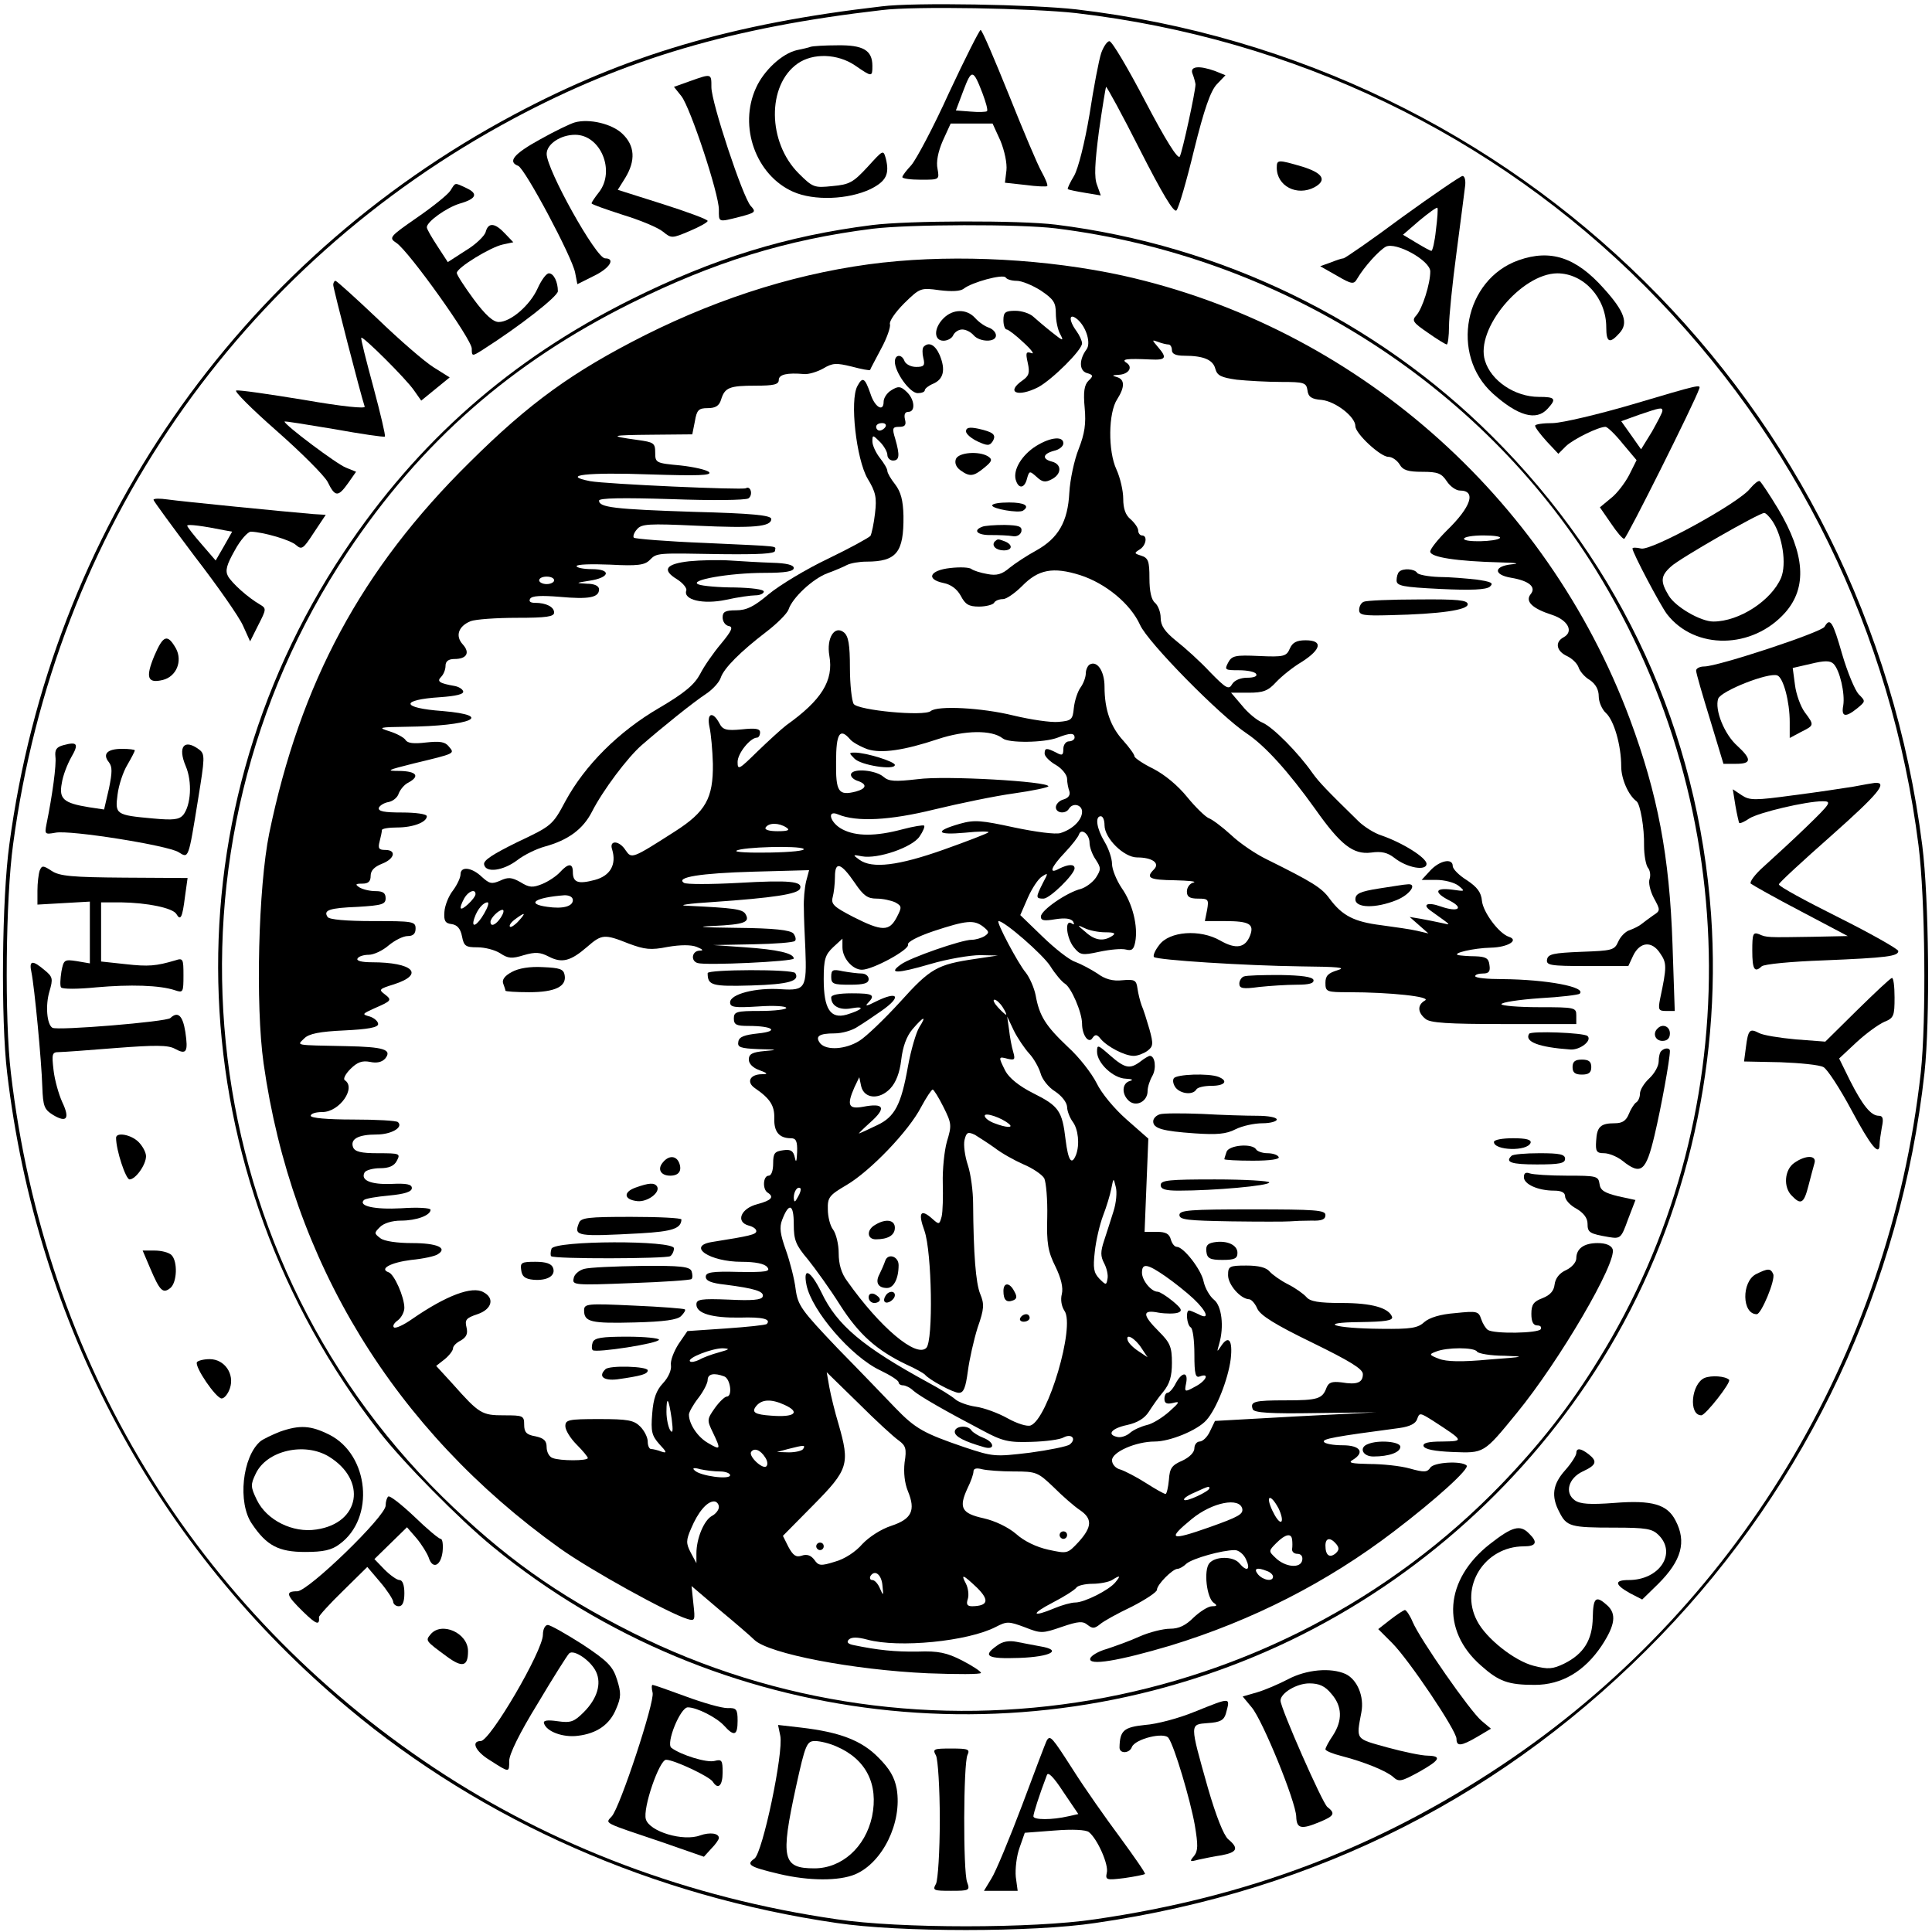 <?xml version="1.0" standalone="no"?>
<!DOCTYPE svg PUBLIC "-//W3C//DTD SVG 20010904//EN"
 "http://www.w3.org/TR/2001/REC-SVG-20010904/DTD/svg10.dtd">
<svg version="1.0" xmlns="http://www.w3.org/2000/svg"
 width="516pt" height="516pt" viewBox="0 0 516 516"
 preserveAspectRatio="xMidYMid meet">
<g transform="translate(0,516) scale(0.1,-0.1)"
fill="#000000" stroke="none">
<path d="M2355 5143 c-399 -46 -684 -130 -982 -289 -741 -395 -1236 -1111
-1348 -1949 -20 -145 -23 -467 -6 -610 79 -671 398 -1268 911 -1697 360 -302
816 -503 1305 -574 166 -25 524 -25 690 0 595 86 1100 343 1510 767 394 408
642 936 705 1504 15 139 12 465 -6 607 -149 1179 -1076 2094 -2260 2233 -115
13 -433 19 -519 8z m519 -18 c582 -68 1114 -323 1520 -730 404 -404 658 -925
730 -1493 18 -142 21 -468 6 -607 -84 -756 -495 -1434 -1120 -1850 -332 -221
-678 -352 -1085 -411 -166 -25 -524 -25 -690 0 -395 57 -760 195 -1075 404
-638 424 -1041 1086 -1131 1857 -17 143 -14 465 6 610 112 837 602 1546 1338
1939 298 159 583 243 982 289 86 11 404 5 519 -8z"/>
<path d="M2535 4913 c-42 -93 -88 -179 -101 -194 -13 -14 -24 -28 -24 -32 0
-4 22 -7 50 -7 49 0 49 0 44 29 -4 18 1 45 14 75 l21 46 56 0 56 0 21 -46 c11
-27 18 -60 16 -79 l-4 -33 55 -6 c29 -4 56 -5 58 -3 2 3 -5 20 -15 38 -11 19
-50 112 -88 207 -38 94 -71 172 -75 172 -3 0 -41 -75 -84 -167z m89 -2 c9 -24
15 -45 12 -48 -2 -2 -22 -3 -44 -1 l-39 3 20 53 c22 58 26 58 51 -7z"/>
<path d="M2941 5018 c-6 -18 -20 -91 -31 -163 -13 -77 -30 -144 -41 -164 -11
-18 -19 -35 -17 -36 2 -2 22 -6 46 -10 l42 -7 -10 28 c-8 20 -6 58 5 143 9 64
18 117 19 119 2 1 43 -74 91 -169 58 -114 90 -168 97 -161 6 6 27 78 47 161
27 109 44 158 61 176 l23 24 -27 11 c-44 16 -69 13 -61 -7 4 -10 7 -22 8 -28
0 -19 -35 -180 -42 -193 -5 -9 -38 44 -92 147 -46 88 -89 161 -96 161 -6 0
-16 -15 -22 -32z"/>
<path d="M2165 5035 c-5 -2 -22 -6 -37 -9 -39 -9 -88 -54 -109 -101 -47 -103
0 -233 99 -277 56 -25 148 -21 207 7 42 21 51 40 41 81 -7 25 -7 24 -49 -22
-38 -41 -48 -47 -94 -51 -48 -5 -52 -4 -90 34 -83 83 -85 235 -3 293 41 29
107 27 154 -5 45 -31 46 -31 46 -1 0 42 -25 56 -93 55 -34 0 -66 -2 -72 -4z"/>
<path d="M1842 4943 l-42 -15 20 -25 c24 -31 100 -260 100 -303 0 -34 -3 -34
56 -19 42 11 44 13 29 29 -21 23 -105 276 -105 317 0 37 1 37 -58 16z"/>
<path d="M1535 4833 c-11 -3 -53 -23 -92 -45 -71 -39 -88 -60 -59 -71 18 -7
144 -243 152 -285 l6 -31 44 22 c42 20 59 47 30 47 -24 0 -156 237 -156 279 0
26 37 51 76 51 68 0 108 -96 64 -153 -11 -14 -20 -27 -20 -30 0 -3 38 -16 84
-31 46 -14 94 -34 107 -45 22 -18 24 -18 71 2 26 11 48 23 48 27 0 4 -54 24
-120 45 l-120 38 20 32 c28 46 26 86 -8 118 -27 26 -88 41 -127 30z"/>
<path d="M3410 4712 c0 -49 54 -77 101 -52 34 19 22 38 -33 55 -65 19 -68 19
-68 -3z"/>
<path d="M3745 4580 c-82 -61 -153 -110 -157 -110 -4 0 -19 -5 -34 -11 l-28
-10 44 -25 c41 -24 46 -24 55 -8 19 32 57 74 76 85 27 14 119 -37 119 -66 0
-33 -21 -99 -37 -117 -13 -14 -10 -19 31 -47 24 -17 47 -31 50 -31 3 0 6 22 6
48 0 26 9 115 20 197 11 83 21 162 23 178 2 15 -1 27 -7 27 -6 -1 -78 -50
-161 -110z m90 -35 c-3 -30 -9 -55 -12 -55 -3 0 -21 10 -41 22 l-35 21 44 38
c24 20 46 36 48 34 2 -2 0 -29 -4 -60z"/>
<path d="M1203 4651 c-7 -11 -47 -43 -89 -72 -75 -52 -76 -54 -55 -68 33 -22
201 -257 201 -282 0 -21 1 -21 28 -4 102 65 201 143 202 157 0 25 -11 48 -24
48 -7 0 -20 -18 -30 -40 -20 -45 -72 -90 -104 -90 -15 0 -36 19 -67 61 -25 34
-45 65 -45 70 0 14 90 69 123 76 l28 6 -22 23 c-27 29 -45 31 -52 4 -3 -10
-26 -33 -53 -49 l-48 -31 -28 43 c-15 23 -28 45 -28 50 0 15 52 52 87 63 46
13 51 27 18 42 -32 15 -28 15 -42 -7z"/>
<path d="M2330 4559 c-230 -29 -424 -89 -645 -199 -321 -160 -569 -378 -767
-675 -480 -721 -442 -1660 96 -2350 62 -80 214 -234 302 -306 596 -488 1434
-586 2133 -249 341 165 630 426 830 748 217 349 320 772 291 1189 -35 489
-238 933 -585 1278 -311 310 -723 510 -1165 565 -97 12 -394 11 -490 -1z m490
-9 c596 -74 1132 -413 1441 -910 401 -647 405 -1473 8 -2112 -75 -122 -155
-224 -259 -332 -600 -621 -1547 -784 -2320 -397 -203 102 -346 204 -509 364
-675 664 -782 1729 -253 2522 197 295 436 505 757 665 221 110 415 170 645
199 96 12 393 13 490 1z"/>
<path d="M2360 4459 c-215 -24 -429 -90 -637 -194 -194 -98 -309 -181 -469
-340 -289 -285 -452 -589 -535 -991 -29 -143 -37 -458 -15 -614 75 -530 349
-979 791 -1295 81 -58 291 -174 341 -189 20 -6 21 -4 16 40 l-5 48 74 -63 c41
-34 83 -70 94 -81 39 -37 264 -80 463 -89 78 -3 142 -3 142 1 0 4 -23 19 -50
33 -41 21 -64 26 -118 24 -62 -1 -108 4 -171 17 -16 3 -21 8 -14 15 7 7 23 7
49 0 84 -23 269 -5 344 34 29 15 34 15 77 -1 43 -17 47 -17 99 1 44 15 56 16
69 5 13 -10 18 -10 33 2 9 8 47 29 85 47 37 19 67 39 67 45 0 14 42 56 55 56
5 0 16 6 24 14 17 14 95 36 129 36 10 0 24 -11 30 -25 13 -28 2 -34 -18 -10
-16 19 -64 19 -80 0 -16 -19 -7 -94 12 -106 10 -7 8 -9 -5 -9 -10 0 -32 -14
-49 -30 -21 -21 -39 -30 -63 -30 -18 0 -55 -9 -82 -21 -26 -12 -66 -26 -87
-33 -22 -6 -42 -18 -44 -25 -7 -21 76 -7 214 34 219 67 419 169 597 305 113
86 203 168 194 176 -13 13 -88 9 -97 -6 -8 -12 -16 -13 -55 -2 -25 7 -73 12
-108 12 -47 1 -58 3 -44 11 33 20 20 39 -27 39 -25 0 -47 4 -50 9 -5 8 27 14
201 37 29 4 44 12 48 24 6 18 8 17 43 -5 83 -54 83 -54 24 -55 -38 0 -52 -4
-50 -12 3 -9 30 -14 78 -16 84 -3 82 -5 171 104 114 139 269 404 256 438 -4
10 -18 16 -40 16 -37 0 -57 -15 -57 -41 0 -10 -12 -24 -27 -31 -18 -8 -29 -22
-31 -39 -2 -17 -12 -28 -32 -36 -24 -9 -30 -17 -30 -42 0 -21 5 -31 16 -31 8
0 12 -4 9 -10 -7 -11 -124 -13 -141 -2 -6 4 -14 17 -18 29 -7 21 -11 22 -69
16 -40 -3 -69 -12 -83 -24 -17 -16 -36 -19 -115 -18 -127 1 -174 17 -56 18 66
1 88 4 85 14 -9 24 -54 37 -134 37 -62 0 -85 4 -95 16 -7 8 -29 24 -49 34 -20
10 -42 26 -49 34 -9 11 -30 16 -62 16 -46 0 -49 -2 -49 -26 0 -25 33 -63 56
-64 6 0 16 -11 22 -25 8 -18 48 -43 147 -91 100 -49 135 -70 135 -84 0 -23
-16 -29 -57 -22 -26 3 -34 0 -40 -14 -11 -30 -23 -34 -109 -34 -84 0 -96 -3
-88 -24 4 -9 46 -12 167 -10 l162 2 -215 -11 -215 -12 -13 -27 c-7 -16 -20
-28 -28 -28 -7 0 -14 -8 -14 -18 0 -11 -13 -24 -32 -33 -28 -12 -34 -20 -36
-51 -2 -21 -6 -38 -9 -38 -4 0 -27 13 -52 29 -25 16 -56 32 -68 36 -13 3 -23
14 -23 25 0 22 64 50 114 50 41 0 114 30 138 57 27 30 58 109 65 163 6 52 -6
66 -27 33 -10 -15 -10 -14 -4 7 14 47 7 103 -14 119 -11 9 -23 30 -27 47 -6
33 -54 94 -72 94 -6 0 -13 9 -16 20 -4 15 -14 20 -37 20 l-33 0 5 125 5 124
-58 51 c-33 29 -67 70 -80 97 -13 26 -47 70 -77 97 -59 56 -76 82 -86 138 -4
20 -16 47 -26 60 -20 23 -81 138 -73 138 16 0 118 -89 138 -120 13 -21 31 -42
39 -47 17 -10 46 -77 46 -107 0 -31 18 -55 28 -38 7 10 12 10 22 -3 18 -21 64
-45 88 -45 10 0 26 6 36 13 16 12 17 18 6 58 -7 24 -16 53 -21 64 -4 11 -9 31
-11 45 -3 22 -7 25 -40 22 -26 -3 -47 3 -67 18 -17 11 -43 25 -59 31 -16 5
-55 36 -88 68 l-59 57 20 46 c11 25 28 51 38 57 17 11 17 10 2 -18 -19 -38
-19 -41 2 -41 17 0 83 65 83 81 0 12 -17 11 -41 -1 -29 -16 -23 3 15 43 19 20
36 42 38 49 6 17 28 0 28 -23 0 -11 7 -31 16 -44 15 -23 15 -27 1 -49 -9 -13
-27 -26 -40 -30 -37 -9 -107 -57 -107 -74 0 -11 9 -12 39 -7 26 4 41 2 47 -6
4 -8 3 -10 -4 -5 -19 12 -14 -39 6 -64 17 -21 22 -22 68 -12 28 6 60 9 71 6
16 -4 21 0 25 20 8 42 -7 103 -36 144 -14 21 -26 50 -26 65 0 14 -9 41 -20 59
-21 35 -26 68 -10 68 6 0 10 -11 10 -24 0 -35 52 -86 87 -86 40 0 62 -15 45
-32 -23 -23 -12 -28 56 -29 37 -1 59 -3 50 -6 -10 -2 -18 -13 -18 -24 0 -14 7
-19 30 -19 27 0 29 -2 24 -30 l-6 -30 53 0 c66 0 79 -8 68 -38 -13 -34 -38
-38 -80 -14 -54 31 -136 25 -163 -12 -11 -14 -17 -28 -14 -32 9 -8 241 -23
393 -25 99 -1 122 -3 98 -10 -26 -8 -33 -15 -33 -34 0 -24 3 -25 63 -25 110 0
221 -12 203 -22 -21 -12 -20 -32 1 -49 12 -11 60 -14 210 -14 l193 0 0 23 c0
21 -3 22 -100 22 -55 0 -100 4 -100 8 0 5 46 12 102 16 56 3 104 9 107 12 19
18 -88 38 -206 39 -40 0 -73 3 -73 8 0 4 9 7 21 7 15 0 20 5 17 23 -2 18 -10
22 -38 23 -19 0 -39 2 -45 3 -19 5 41 19 87 20 45 1 76 20 48 29 -27 9 -69 66
-72 96 -2 23 -13 37 -40 55 -21 13 -38 30 -38 38 0 22 -35 15 -60 -12 l-23
-25 39 0 c22 0 49 -7 60 -16 18 -15 17 -15 -18 -10 -47 6 -49 -8 -5 -30 38
-20 21 -31 -25 -15 -36 13 -51 5 -26 -12 57 -41 55 -38 28 -32 -14 3 -38 8
-55 11 l-30 5 25 -22 25 -22 -30 7 c-16 4 -60 10 -96 15 -72 9 -104 25 -138
71 -21 29 -45 44 -168 105 -29 14 -72 43 -95 65 -24 22 -51 42 -60 45 -9 4
-35 29 -57 56 -25 31 -60 60 -91 76 -27 13 -50 29 -50 33 0 5 -14 24 -30 42
-34 37 -50 83 -50 144 0 42 -20 71 -40 59 -5 -3 -10 -14 -10 -23 0 -10 -6 -27
-14 -38 -8 -11 -16 -36 -18 -55 -3 -31 -6 -34 -41 -37 -20 -2 -74 6 -120 17
-85 21 -203 27 -221 12 -18 -15 -195 2 -206 19 -5 8 -10 52 -10 96 0 63 -4 85
-16 95 -25 20 -47 -15 -39 -62 12 -67 -21 -119 -115 -186 -13 -10 -48 -42 -77
-70 -49 -48 -53 -51 -53 -28 0 23 34 65 52 65 4 0 8 6 8 14 0 10 -12 12 -49 8
-42 -4 -51 -1 -60 17 -18 33 -34 26 -26 -11 4 -18 8 -62 9 -98 1 -92 -19 -128
-102 -181 -114 -73 -115 -73 -131 -50 -17 27 -45 28 -36 2 12 -40 -5 -70 -46
-81 -45 -12 -59 -7 -59 21 0 24 -12 24 -34 0 -10 -11 -31 -25 -48 -32 -25 -10
-34 -10 -58 5 -23 13 -33 14 -54 4 -23 -10 -29 -8 -49 10 -27 26 -57 29 -57 7
0 -9 -9 -28 -20 -43 -12 -15 -22 -41 -23 -57 -2 -24 2 -31 19 -33 15 -2 24
-12 28 -33 5 -26 10 -29 41 -29 20 0 47 -7 61 -16 21 -14 31 -15 63 -5 31 9
44 8 67 -4 35 -18 58 -12 102 26 39 34 46 35 111 9 43 -16 59 -18 104 -9 35 6
63 6 78 0 17 -7 19 -10 7 -10 -20 -1 -24 -27 -5 -33 22 -7 257 4 257 12 0 14
-43 24 -130 30 l-85 6 106 2 c58 1 109 5 112 9 4 3 2 12 -4 20 -9 9 -49 14
-153 15 -91 1 -113 3 -61 5 84 4 99 10 86 32 -8 13 -31 16 -156 22 -28 1 4 6
70 10 159 11 227 21 232 36 7 19 -27 23 -165 15 -74 -4 -139 -4 -145 0 -24 15
43 26 186 30 l148 4 -8 -30 c-4 -17 -7 -49 -6 -71 0 -22 2 -71 4 -110 4 -104
0 -111 -64 -107 -68 5 -137 -13 -137 -35 0 -13 11 -15 75 -11 41 3 75 1 75 -4
0 -4 -31 -8 -70 -8 -63 0 -70 -2 -70 -20 0 -17 7 -20 39 -20 65 0 84 -14 26
-20 -37 -4 -51 -9 -53 -22 -3 -15 5 -18 55 -20 50 -1 52 -2 16 -5 -34 -3 -43
-8 -43 -23 0 -11 11 -22 28 -28 24 -9 24 -11 5 -11 -30 -1 -40 -21 -17 -37 41
-28 53 -47 52 -81 -1 -36 13 -53 45 -53 13 0 17 -8 16 -37 -1 -25 -3 -30 -6
-15 -4 18 -10 23 -31 20 -23 -3 -27 -8 -27 -35 0 -20 -5 -33 -12 -33 -15 0
-17 -36 -3 -45 19 -12 10 -21 -27 -31 -44 -11 -59 -47 -24 -57 12 -3 21 -9 21
-15 0 -9 -17 -13 -118 -29 -69 -11 -7 -53 79 -53 36 0 61 -5 68 -14 10 -12 -2
-14 -76 -13 -72 2 -88 -1 -88 -13 0 -11 15 -17 52 -21 78 -10 105 -18 100 -32
-3 -9 -29 -11 -90 -8 -75 3 -87 1 -87 -13 0 -24 42 -36 116 -35 61 2 84 -4 72
-17 -3 -3 -52 -8 -109 -12 l-103 -7 -24 -35 c-12 -19 -22 -44 -20 -56 2 -13
-7 -33 -21 -48 -18 -19 -26 -41 -29 -81 -4 -49 -1 -59 19 -82 20 -21 21 -25 6
-20 -10 4 -23 7 -28 7 -5 0 -9 9 -9 20 0 11 -9 29 -20 40 -17 17 -33 20 -110
20 -82 0 -90 -2 -90 -19 0 -11 14 -33 30 -49 17 -17 30 -33 30 -36 0 -8 -74
-8 -94 0 -9 3 -16 16 -16 29 0 17 -7 24 -30 29 -24 4 -30 11 -30 31 0 24 -3
25 -54 25 -59 0 -66 4 -137 84 l-44 48 23 18 c12 10 22 23 22 29 0 6 9 15 21
21 15 9 19 18 15 35 -5 20 -1 25 29 35 39 13 47 43 16 59 -30 17 -99 -9 -189
-71 -24 -17 -46 -27 -50 -23 -4 4 1 12 11 19 9 7 17 22 17 33 0 29 -27 90 -42
95 -26 9 5 26 60 33 32 3 64 10 71 15 28 17 -2 30 -68 30 -40 0 -75 5 -85 13
-17 13 -17 14 -1 30 10 10 32 17 56 17 41 0 79 14 79 29 0 5 -35 7 -78 4 -71
-4 -116 6 -100 22 4 4 34 9 67 12 42 4 61 10 61 20 0 10 -14 13 -55 11 -55 -2
-83 10 -71 31 4 6 23 11 41 11 24 0 38 6 45 20 10 19 8 20 -50 20 -46 0 -62 4
-67 16 -8 22 14 34 63 34 39 0 72 19 57 33 -3 4 -57 7 -120 7 -69 0 -113 4
-113 10 0 6 14 10 31 10 46 0 91 65 60 85 -5 3 1 16 15 30 18 18 31 23 52 19
18 -4 32 -1 41 9 19 24 -4 31 -104 33 -142 3 -132 1 -112 21 12 12 40 18 107
21 63 3 90 8 90 17 0 7 -10 16 -22 20 -22 6 -21 7 12 22 46 20 48 22 27 38
-16 12 -14 14 25 26 84 27 51 59 -59 59 -27 0 -42 4 -38 10 3 6 17 10 30 10
13 0 37 11 53 25 17 14 39 25 51 25 14 0 21 6 21 20 0 19 -7 20 -114 20 -71 0
-117 4 -121 11 -12 18 4 24 81 27 65 4 74 7 74 23 0 14 -7 19 -27 19 -16 0
-35 5 -43 10 -12 8 -11 10 8 10 16 0 22 6 22 21 0 14 10 24 30 32 34 13 40 37
9 37 -17 0 -20 4 -15 23 3 12 6 25 6 30 0 4 18 7 41 7 42 0 79 14 79 30 0 6
-30 10 -66 10 -48 0 -65 3 -62 13 3 6 14 13 26 15 11 2 24 12 27 23 4 10 15
24 26 29 31 17 22 30 -23 31 -39 0 -35 2 37 20 112 27 110 26 94 45 -10 13
-24 15 -61 11 -33 -4 -50 -2 -55 7 -5 7 -24 17 -43 23 -32 10 -28 11 46 12
172 2 237 30 96 42 -111 8 -115 30 -6 37 42 3 64 8 61 16 -2 6 -12 12 -23 14
-40 7 -48 12 -36 24 7 7 12 20 12 30 0 12 8 18 24 18 33 0 42 17 22 39 -21 23
-11 49 21 62 13 5 69 9 124 9 78 0 99 3 99 14 0 15 -21 26 -51 26 -13 0 -17 4
-13 11 5 8 30 9 79 5 78 -7 105 -2 105 20 0 9 -12 15 -32 15 -32 2 -31 2 6 8
55 8 60 31 7 31 -23 0 -41 4 -41 8 0 5 40 6 90 4 73 -4 92 -1 105 12 20 20 17
19 193 16 99 -1 142 1 142 9 0 14 26 11 -188 21 -101 4 -186 11 -189 14 -3 3
0 13 8 22 12 15 31 16 160 10 152 -7 199 -3 199 18 0 10 -53 15 -207 19 -213
7 -253 12 -253 30 0 7 62 8 193 4 108 -4 198 -3 206 2 13 9 6 35 -7 27 -10 -5
-371 11 -416 19 -81 16 -6 24 159 18 128 -4 167 -3 159 6 -6 6 -40 14 -77 18
-65 6 -67 7 -67 34 0 26 -4 28 -47 34 -80 11 -73 13 39 14 l107 1 7 35 c5 30
10 35 34 35 21 0 31 6 36 23 10 32 22 37 92 37 48 0 62 3 62 15 0 15 22 20 68
16 12 -1 35 6 51 15 25 15 35 15 76 5 26 -7 48 -11 49 -9 0 2 14 27 29 56 16
29 26 59 24 66 -3 7 14 32 38 56 42 41 44 42 94 35 33 -4 56 -3 65 4 21 17
105 40 112 30 3 -5 16 -9 30 -9 13 0 42 -12 64 -26 34 -23 40 -32 40 -61 0
-19 5 -44 12 -56 10 -19 7 -18 -23 6 -19 15 -41 34 -50 42 -9 8 -30 15 -47 15
-27 0 -32 -4 -32 -25 0 -14 4 -25 9 -25 4 0 25 -16 45 -35 21 -19 30 -32 21
-28 -15 5 -16 1 -10 -26 6 -27 3 -35 -14 -47 -46 -32 -13 -46 42 -18 37 20
117 99 117 117 0 7 -7 22 -15 33 -22 30 -20 51 4 30 23 -21 35 -63 23 -79 -20
-27 -20 -56 0 -63 18 -5 19 -8 5 -21 -11 -11 -14 -30 -10 -72 4 -43 0 -69 -16
-110 -12 -30 -23 -82 -25 -117 -4 -77 -29 -121 -88 -154 -24 -13 -56 -34 -71
-46 -21 -18 -35 -22 -60 -17 -18 3 -36 9 -42 13 -5 5 -31 6 -57 3 -55 -6 -66
-30 -18 -40 20 -4 36 -16 46 -34 12 -23 21 -29 49 -29 18 0 37 5 40 10 3 6 14
10 24 10 9 0 32 16 51 35 43 44 82 52 155 29 68 -22 134 -76 160 -133 20 -46
214 -243 285 -290 49 -33 110 -100 183 -202 67 -95 101 -122 149 -116 28 4 44
0 62 -14 34 -27 86 -36 86 -16 0 16 -63 56 -121 76 -19 6 -45 23 -59 36 -88
86 -107 106 -125 131 -37 53 -105 122 -133 134 -15 6 -40 27 -55 46 l-29 34
47 0 c39 0 52 5 73 28 15 16 46 41 70 55 51 33 56 57 9 57 -24 0 -35 -6 -42
-22 -9 -21 -16 -23 -82 -20 -64 3 -73 1 -83 -18 -10 -19 -8 -20 29 -20 22 0
43 -4 46 -10 4 -6 -6 -10 -24 -10 -18 0 -34 -7 -40 -17 -9 -16 -16 -12 -59 32
-26 28 -67 65 -90 83 -31 25 -42 41 -42 62 0 15 -7 33 -15 40 -10 8 -15 31
-15 66 0 45 -3 54 -22 60 -19 6 -19 7 -5 16 18 10 23 38 7 38 -5 0 -10 6 -10
13 0 7 -9 20 -20 30 -14 11 -20 29 -20 55 0 21 -8 56 -18 78 -23 49 -22 152 2
188 21 33 20 53 -1 59 -14 4 -13 5 4 6 27 1 40 20 22 32 -16 10 0 12 64 9 41
-2 45 4 20 33 -17 20 -17 20 0 14 10 -4 23 -7 28 -7 5 0 9 -7 9 -15 0 -10 10
-15 33 -15 52 0 77 -11 83 -35 5 -18 15 -23 57 -29 29 -3 82 -6 119 -6 61 0
67 -2 70 -22 2 -18 11 -24 38 -26 37 -4 90 -45 90 -70 0 -20 67 -82 88 -82 10
0 23 -9 30 -20 9 -16 23 -20 61 -20 41 0 51 -4 65 -25 9 -14 25 -25 35 -25 45
0 30 -44 -35 -107 -24 -24 -44 -49 -44 -56 0 -15 69 -26 189 -29 41 -1 52 -3
29 -5 -49 -5 -50 -28 -2 -36 48 -8 68 -25 52 -44 -15 -19 4 -38 57 -55 43 -14
59 -45 31 -60 -24 -13 -19 -37 9 -50 13 -6 27 -19 31 -30 3 -10 16 -26 30 -34
16 -11 24 -26 24 -44 0 -15 9 -35 19 -44 22 -20 41 -87 41 -143 0 -33 19 -77
41 -93 10 -8 21 -71 20 -119 0 -25 5 -51 10 -58 6 -7 8 -20 5 -30 -4 -9 1 -32
11 -51 18 -33 18 -34 -2 -47 -11 -8 -25 -18 -31 -23 -6 -5 -20 -12 -31 -16
-11 -3 -25 -17 -31 -31 -10 -23 -17 -24 -99 -27 -74 -3 -88 -6 -91 -20 -3 -16
7 -18 107 -18 l110 0 13 28 c18 37 50 40 72 6 18 -26 18 -36 0 -121 -6 -30 -4
-33 16 -33 l23 0 -6 178 c-8 235 -39 400 -114 602 -223 597 -737 1047 -1354
1184 -201 44 -440 57 -639 35z m1646 -736 c-10 -10 -96 -12 -96 -2 0 5 23 9
52 9 28 0 48 -3 44 -7z m-2526 -113 c0 -5 -9 -10 -20 -10 -11 0 -20 5 -20 10
0 6 9 10 20 10 11 0 20 -4 20 -10z m1198 -422 c15 -13 111 -12 147 2 33 13 45
13 45 0 0 -5 -7 -10 -15 -10 -8 0 -15 -9 -15 -20 0 -17 -3 -19 -19 -10 -26 13
-31 13 -31 -3 0 -7 14 -21 30 -30 17 -10 30 -27 30 -37 0 -10 3 -25 6 -33 3
-10 -2 -18 -15 -22 -12 -3 -21 -13 -21 -21 0 -16 26 -19 35 -4 10 17 35 11 35
-8 0 -22 -25 -47 -58 -57 -13 -4 -66 3 -123 15 -88 19 -106 21 -145 10 -70
-20 -63 -31 13 -24 37 4 66 4 63 1 -3 -3 -57 -24 -119 -46 -121 -43 -192 -52
-226 -27 -18 13 -18 14 7 9 42 -8 135 24 154 53 9 13 15 27 12 29 -2 2 -28 -2
-58 -10 -71 -19 -124 -19 -160 0 -33 17 -43 53 -12 40 50 -21 139 -16 257 13
66 16 162 36 213 43 50 7 92 16 92 19 0 13 -276 29 -349 19 -61 -7 -77 -6 -91
6 -20 18 -81 24 -87 8 -2 -6 5 -14 16 -18 28 -9 26 -21 -3 -29 -47 -12 -54 -1
-53 80 0 75 10 91 37 60 6 -8 28 -20 47 -27 37 -12 98 -3 188 27 72 24 144 25
173 2z m-578 -238 c11 -7 5 -10 -23 -10 -23 0 -36 4 -32 10 8 13 35 13 55 0z
m46 -57 c7 -5 -34 -9 -89 -10 -56 -1 -96 1 -90 5 16 10 166 14 179 5z m137
-91 c23 -34 34 -42 58 -42 17 0 39 -5 50 -10 18 -10 18 -13 4 -40 -20 -38 -39
-38 -116 1 -52 27 -60 34 -55 53 3 11 6 36 6 54 0 43 16 38 53 -16z m-1013
-30 c0 -5 -9 -17 -20 -27 -22 -20 -26 -14 -10 16 11 19 30 26 30 11z m260 -16
c0 -17 -27 -24 -68 -18 -59 8 -33 25 46 31 13 0 22 -5 22 -13z m-237 -36 c-19
-33 -36 -41 -26 -12 8 24 24 42 35 42 5 0 1 -13 -9 -30z m45 -10 c-13 -20 -28
-27 -28 -12 0 10 22 32 32 32 5 0 3 -9 -4 -20z m47 -10 c-10 -11 -21 -18 -23
-15 -3 3 3 12 14 20 27 20 30 18 9 -5z m1241 -15 c16 -13 17 -16 4 -25 -8 -5
-24 -10 -35 -10 -27 0 -165 -48 -189 -66 -35 -25 -11 -25 78 1 47 14 108 24
134 24 l47 -1 -60 -9 c-102 -15 -120 -25 -201 -115 -42 -46 -91 -93 -109 -104
-37 -23 -87 -26 -104 -7 -15 19 -4 27 38 27 20 0 48 8 62 18 15 9 43 28 63 42
56 39 45 55 -17 24 -21 -11 -28 -12 -19 -3 21 22 14 26 -43 26 -35 0 -55 -4
-55 -11 0 -23 23 -35 54 -29 39 7 30 -4 -13 -17 -43 -12 -61 15 -61 95 0 53 4
65 25 85 l25 23 0 -23 c0 -29 27 -60 52 -60 29 0 128 54 123 67 -2 7 24 21 68
36 88 29 108 31 133 12z m326 -15 c25 0 29 -3 18 -10 -23 -15 -46 -12 -71 11
-23 19 -23 20 -2 10 12 -6 37 -11 55 -11z m-274 -200 c7 -11 11 -20 9 -20 -2
0 -12 9 -22 20 -10 11 -14 20 -9 20 5 0 15 -9 22 -20z m-223 -54 c-8 -13 -22
-60 -30 -104 -18 -102 -35 -135 -82 -157 -21 -10 -42 -20 -48 -22 -5 -3 8 10
29 29 44 39 38 53 -19 42 -39 -7 -44 4 -23 52 l13 27 5 -24 c8 -34 49 -37 78
-6 15 16 25 42 29 76 4 35 14 63 30 82 30 35 39 38 18 5z m294 -70 c12 -13 25
-36 30 -52 4 -16 21 -38 39 -49 18 -12 31 -29 32 -41 0 -11 7 -29 15 -40 15
-20 19 -61 9 -88 -12 -30 -21 -16 -28 40 -9 77 -18 90 -86 124 -38 19 -65 41
-75 60 -19 38 -19 39 7 32 18 -4 20 -2 14 19 -4 13 -9 40 -11 59 l-5 35 18
-38 c10 -20 29 -48 41 -61z m-229 -143 c22 -44 22 -49 9 -92 -7 -25 -12 -75
-11 -111 1 -36 0 -76 -3 -89 -6 -22 -7 -22 -24 -7 -32 29 -40 18 -22 -31 20
-57 24 -294 5 -313 -27 -27 -124 55 -211 178 -16 21 -23 46 -23 75 0 24 -7 52
-15 63 -8 10 -14 35 -14 54 -1 32 4 38 50 65 63 37 166 144 199 208 14 26 28
47 31 47 3 0 16 -21 29 -47z m175 -45 c13 -11 -8 -10 -39 2 -14 5 -26 14 -26
20 0 10 45 -5 65 -22z m-38 -64 c18 -14 52 -33 77 -44 24 -10 49 -27 55 -37 5
-11 9 -57 8 -103 -2 -71 2 -93 22 -133 15 -31 21 -56 17 -73 -4 -15 -1 -33 7
-45 29 -41 -44 -288 -90 -306 -9 -4 -37 5 -62 19 -25 14 -63 28 -85 31 -21 3
-46 12 -55 20 -9 8 -41 28 -71 44 -176 96 -245 154 -286 241 -29 59 -50 70
-40 20 14 -69 120 -192 197 -228 27 -13 49 -27 49 -32 0 -4 5 -8 12 -8 6 0 19
-6 27 -14 17 -15 85 -54 186 -107 52 -28 69 -32 129 -30 38 1 77 6 87 12 21
11 35 -4 16 -19 -6 -5 -55 -15 -107 -22 -93 -11 -97 -11 -175 15 -108 37 -130
49 -184 105 -25 26 -94 98 -153 158 -98 103 -107 115 -113 159 -3 26 -15 73
-26 104 -15 42 -18 61 -10 81 18 47 31 43 31 -11 0 -43 5 -56 38 -95 20 -25
59 -79 86 -122 50 -78 97 -120 176 -158 25 -11 47 -24 50 -27 11 -14 76 -49
91 -49 13 0 18 14 24 58 4 31 16 84 26 116 18 51 18 63 7 90 -12 29 -18 108
-19 241 0 32 -6 79 -14 103 -8 24 -12 54 -9 67 5 21 9 23 28 14 11 -7 35 -22
53 -35z m317 -169 c-7 -22 -18 -57 -25 -78 -10 -30 -10 -42 0 -61 7 -13 11
-32 9 -41 -3 -18 -4 -18 -22 0 -15 16 -17 28 -12 72 3 29 13 72 22 96 9 23 19
56 22 72 6 30 6 30 12 5 4 -14 1 -43 -6 -65z m-843 38 c-8 -15 -10 -15 -11 -2
0 17 10 32 18 25 2 -3 -1 -13 -7 -23z m982 -212 c23 -16 57 -43 75 -60 36 -34
44 -58 13 -41 -11 5 -22 10 -25 10 -10 0 -6 -39 4 -45 6 -3 10 -36 10 -72 0
-54 3 -64 15 -59 27 10 16 -13 -14 -28 -27 -15 -28 -14 -23 10 6 31 -11 31
-28 -1 -7 -14 -17 -25 -22 -25 -4 0 -8 -7 -8 -16 0 -12 6 -15 23 -11 19 5 18
2 -10 -23 -18 -16 -45 -33 -60 -36 -16 -4 -36 -13 -45 -21 -9 -8 -24 -13 -33
-11 -30 6 -17 23 25 32 28 6 47 18 58 35 9 14 26 39 39 54 17 21 23 41 23 77
0 43 -5 54 -35 84 -45 45 -45 59 0 50 19 -3 42 -3 51 0 13 5 10 11 -14 31 -17
14 -35 25 -40 25 -17 0 -42 30 -42 51 0 26 14 24 63 -10z m-64 -192 l16 -24
-24 16 c-14 9 -27 22 -29 29 -7 21 20 6 37 -21z m-1129 -11 c-19 -5 -43 -14
-53 -20 -11 -5 -21 -7 -24 -4 -9 9 59 35 87 35 21 -1 19 -3 -10 -11z m2025 2
c3 -5 36 -11 73 -11 59 -2 54 -3 -40 -10 -74 -7 -115 -6 -135 2 -26 10 -27 12
-8 19 29 12 103 12 110 0z m-2011 -66 c17 -6 23 -54 7 -54 -5 0 -20 -14 -32
-31 -21 -30 -21 -32 -5 -65 22 -46 21 -48 -13 -28 -28 16 -51 51 -51 76 0 6
11 26 25 44 14 18 25 40 25 48 0 17 17 20 44 10z m466 -171 c19 -14 22 -22 16
-59 -3 -27 0 -55 9 -77 21 -51 10 -74 -44 -92 -28 -9 -60 -30 -78 -49 -17 -20
-47 -40 -73 -47 -38 -12 -44 -11 -55 5 -9 12 -20 16 -34 11 -15 -5 -23 1 -35
23 l-15 30 82 83 c93 94 97 109 67 214 -10 33 -21 78 -25 100 l-7 40 85 -83
c46 -46 94 -90 107 -99z m-606 57 c4 -31 3 -40 -4 -30 -5 8 -10 30 -10 49 0
45 6 37 14 -19z m301 38 c44 -20 28 -34 -35 -29 -44 3 -54 9 -40 26 15 18 40
19 75 3z m50 -118 c-3 -5 -21 -9 -38 -9 l-32 1 30 8 c43 11 47 11 40 0z m-101
-23 c6 -9 7 -19 3 -23 -9 -10 -48 26 -41 38 8 12 25 6 38 -15z m-121 -37 c15
0 27 -5 27 -10 0 -13 -81 -2 -95 13 -7 6 -2 8 15 3 14 -3 37 -6 53 -6z m785 0
c60 0 64 -2 106 -42 24 -24 55 -51 70 -61 34 -23 33 -45 -3 -85 -30 -32 -30
-32 -81 -21 -32 7 -65 23 -86 42 -21 18 -56 35 -87 42 -59 13 -67 28 -43 80 9
18 16 38 16 45 0 8 8 10 23 6 12 -3 50 -6 85 -6z m522 -45 c0 -8 -62 -37 -67
-31 -4 3 9 12 28 20 39 18 39 17 39 11z m185 -54 c8 -17 11 -32 7 -35 -5 -3
-15 11 -24 30 -19 41 -5 46 17 5z m-1495 4 c0 -8 -9 -19 -19 -24 -21 -12 -41
-60 -41 -100 l0 -26 -15 28 c-13 25 -13 33 1 65 18 43 42 72 61 72 7 0 13 -7
13 -15z m1398 -5 c2 -14 -9 -21 -88 -49 -105 -37 -114 -33 -47 22 55 45 128
59 135 27z m133 -82 c1 -7 1 -19 0 -25 -1 -7 5 -13 14 -13 10 0 15 -7 13 -17
-4 -23 -46 -19 -72 7 -18 17 -18 18 3 39 24 24 40 27 42 9z m118 -12 c8 -10 8
-16 -2 -25 -16 -13 -27 -5 -27 21 0 21 13 23 29 4z m-185 -72 c9 -3 16 -10 16
-15 0 -14 -26 -10 -40 6 -13 16 -3 20 24 9z m-1027 -40 c3 -27 2 -27 -7 -6 -5
12 -14 22 -20 22 -6 0 -8 5 -5 11 12 18 30 3 32 -27z m253 -5 c33 -33 29 -48
-13 -49 -14 0 -17 5 -12 20 3 10 1 28 -5 40 -15 28 -8 25 30 -11z m369 15
c-17 -21 -83 -54 -107 -54 -11 0 -36 -7 -55 -15 -62 -26 -65 -16 -5 15 31 16
59 34 63 40 3 5 23 10 43 10 20 0 44 5 52 10 22 14 24 12 9 -6z"/>
<path d="M2282 3134 c17 -18 108 -32 108 -17 0 9 -77 33 -107 33 -16 0 -16 -1
-1 -16z"/>
<path d="M2220 2551 c0 -19 6 -21 50 -21 38 0 50 4 50 15 0 8 -8 15 -19 15
-10 0 -33 3 -50 6 -27 6 -31 4 -31 -15z"/>
<path d="M2338 1889 c-24 -13 -23 -39 1 -39 33 0 51 11 51 31 0 21 -24 25 -52
8z"/>
<path d="M2364 1792 c-3 -9 -10 -25 -15 -35 -12 -22 -4 -37 20 -37 18 0 31 25
31 61 0 24 -29 33 -36 11z"/>
<path d="M2320 1695 c0 -8 7 -15 15 -15 8 0 15 4 15 9 0 5 -7 11 -15 15 -9 3
-15 0 -15 -9z"/>
<path d="M2365 1699 c-4 -6 -5 -13 -2 -16 7 -7 27 6 27 18 0 12 -17 12 -25 -2z"/>
<path d="M2680 1712 c0 -24 8 -32 26 -25 10 4 11 10 3 24 -12 24 -29 25 -29 1z"/>
<path d="M2725 1640 c-3 -5 1 -10 9 -10 9 0 16 5 16 10 0 6 -4 10 -9 10 -6 0
-13 -4 -16 -10z"/>
<path d="M2550 1336 c0 -13 26 -26 78 -41 30 -9 29 13 -2 25 -13 5 -27 14 -31
19 -9 16 -45 13 -45 -3z"/>
<path d="M2180 1030 c0 -5 5 -10 10 -10 6 0 10 5 10 10 0 6 -4 10 -10 10 -5 0
-10 -4 -10 -10z"/>
<path d="M2830 1060 c0 -5 5 -10 10 -10 6 0 10 5 10 10 0 6 -4 10 -10 10 -5 0
-10 -4 -10 -10z"/>
<path d="M2520 4310 c-27 -27 -26 -60 0 -60 11 0 23 7 26 15 4 8 14 15 24 15
10 0 23 -7 30 -15 16 -19 60 -20 60 -1 0 8 -8 17 -19 21 -10 3 -26 14 -36 25
-23 26 -60 25 -85 0z"/>
<path d="M2467 4234 c-4 -4 -4 -18 -1 -30 5 -20 2 -24 -19 -24 -14 0 -27 7
-31 15 -7 20 -26 19 -26 -1 0 -28 40 -84 61 -84 10 0 19 3 19 8 0 4 10 12 22
17 28 12 34 37 18 76 -12 28 -29 37 -43 23z"/>
<path d="M2290 4129 c-21 -38 -3 -195 27 -247 22 -36 25 -51 20 -93 -3 -27 -9
-54 -12 -60 -4 -5 -55 -33 -113 -61 -59 -28 -130 -71 -159 -95 -39 -33 -59
-43 -87 -43 -29 0 -36 -4 -36 -19 0 -11 7 -21 16 -23 13 -2 9 -12 -20 -47 -21
-25 -46 -61 -56 -81 -15 -28 -40 -50 -110 -91 -108 -63 -198 -153 -250 -249
-34 -64 -37 -66 -128 -109 -65 -32 -92 -49 -89 -60 4 -23 51 -17 89 12 18 14
51 30 73 36 62 17 102 46 126 93 29 57 95 145 133 178 54 47 137 114 172 137
18 12 35 31 39 43 8 25 53 70 121 122 29 22 56 49 60 60 10 31 64 82 104 97
19 7 43 17 52 22 10 5 33 9 52 9 81 0 100 25 99 122 -1 42 -7 64 -22 84 -12
15 -21 31 -21 36 0 6 -9 21 -20 35 -11 14 -20 34 -20 44 0 18 1 18 20 -1 11
-11 20 -27 20 -35 0 -8 7 -15 15 -15 17 0 19 13 6 58 -9 29 -7 32 11 32 15 0
19 5 15 20 -3 13 0 20 9 20 20 0 17 34 -5 54 -16 15 -22 15 -40 4 -12 -7 -21
-21 -21 -31 0 -29 -24 -14 -35 21 -15 43 -21 47 -35 21z m75 -109 c-3 -5 -10
-10 -16 -10 -5 0 -9 5 -9 10 0 6 7 10 16 10 8 0 12 -4 9 -10z"/>
<path d="M2580 4008 c0 -7 14 -19 31 -27 26 -12 32 -12 40 0 11 18 2 25 -38
34 -24 5 -33 3 -33 -7z"/>
<path d="M2760 3964 c-36 -26 -56 -64 -46 -89 8 -22 23 -18 29 7 6 21 7 21 26
4 15 -14 23 -15 40 -6 27 14 27 40 1 47 -28 7 -25 21 5 29 14 3 25 12 25 20 0
22 -41 15 -80 -12z"/>
<path d="M2553 3934 c-4 -11 1 -22 12 -30 25 -18 35 -17 64 7 21 17 22 22 10
30 -24 15 -79 11 -86 -7z"/>
<path d="M2650 3810 c0 -9 70 -21 82 -14 20 13 4 22 -37 22 -25 0 -45 -3 -45
-8z"/>
<path d="M2623 3753 c-26 -10 -12 -23 25 -22 20 0 46 -1 57 -3 11 -2 21 4 23
13 2 13 -6 16 -45 17 -26 0 -54 -2 -60 -5z"/>
<path d="M2657 3714 c-10 -11 3 -24 24 -24 23 0 25 15 3 24 -19 7 -19 7 -27 0z"/>
<path d="M1841 3661 c-63 -7 -74 -23 -33 -48 16 -10 27 -24 25 -30 -9 -25 44
-38 106 -25 31 7 67 12 79 12 12 0 22 5 22 10 0 6 -33 10 -77 11 -43 0 -87 4
-97 8 -30 11 81 31 176 31 56 0 78 4 78 13 0 8 -19 13 -58 14 -31 1 -82 4
-112 6 -30 2 -79 1 -109 -2z"/>
<path d="M3737 3633 c-4 -3 -7 -14 -7 -23 0 -15 16 -18 117 -23 83 -4 122 -2
132 6 11 10 5 13 -35 19 -27 3 -72 7 -101 7 -28 1 -55 6 -58 11 -7 11 -38 13
-48 3z"/>
<path d="M3643 3553 c-7 -2 -13 -12 -13 -22 0 -14 11 -16 83 -14 135 3 207 14
207 29 0 11 -26 14 -132 13 -73 0 -139 -3 -145 -6z"/>
<path d="M3683 2787 c-51 -8 -63 -14 -63 -29 0 -23 53 -25 110 -2 37 15 57 46
28 42 -7 0 -41 -6 -75 -11z"/>
<path d="M1367 2564 c-19 -10 -27 -21 -23 -31 3 -8 6 -17 6 -19 0 -2 28 -4 63
-4 69 0 101 15 95 46 -3 16 -13 19 -58 21 -35 2 -65 -3 -83 -13z"/>
<path d="M1890 2561 c0 -33 11 -36 117 -33 100 3 130 12 117 33 -6 11 -234 10
-234 0z"/>
<path d="M3322 2552 c-6 -2 -12 -11 -12 -19 0 -13 9 -15 53 -9 28 3 74 6 100
6 35 0 47 4 45 13 -3 8 -31 12 -89 13 -46 0 -90 -1 -97 -4z"/>
<path d="M4427 2413 c-14 -13 -6 -33 13 -33 13 0 20 7 20 20 0 19 -20 27 -33
13z"/>
<path d="M4084 2399 c-13 -21 25 -36 110 -42 26 -2 59 24 46 36 -10 9 -151 14
-156 6z"/>
<path d="M2930 2351 c0 -30 43 -71 77 -72 17 -1 21 -3 11 -6 -22 -6 -23 -36
-2 -54 20 -16 49 0 49 27 0 11 6 29 13 41 11 20 7 53 -7 53 -3 0 -15 -7 -25
-15 -28 -21 -41 -19 -81 16 -33 29 -35 30 -35 10z"/>
<path d="M4437 2353 c-4 -3 -7 -16 -7 -28 0 -12 -11 -32 -25 -45 -14 -13 -25
-31 -25 -41 0 -10 -5 -21 -11 -24 -5 -4 -14 -18 -19 -31 -7 -17 -17 -24 -37
-24 -38 0 -48 -9 -50 -47 -2 -28 1 -33 21 -33 13 0 35 -9 49 -20 50 -40 63
-29 86 68 18 76 41 203 41 225 0 9 -14 9 -23 0z"/>
<path d="M4200 2310 c0 -15 7 -20 25 -20 18 0 25 5 25 20 0 15 -7 20 -25 20
-18 0 -25 -5 -25 -20z"/>
<path d="M3135 2280 c-4 -6 -1 -17 5 -25 14 -17 46 -20 55 -5 3 6 22 10 41 10
35 0 46 13 18 24 -26 10 -112 7 -119 -4z"/>
<path d="M3098 2184 c-10 -3 -18 -11 -18 -19 0 -19 25 -26 111 -32 59 -4 84
-2 109 11 18 9 50 16 72 16 21 0 38 5 38 10 0 6 -24 10 -52 10 -29 0 -96 2
-148 5 -52 2 -103 2 -112 -1z"/>
<path d="M3990 2110 c0 -23 90 -26 98 -2 2 8 -11 12 -47 12 -28 0 -51 -4 -51
-10z"/>
<path d="M3276 2084 c-3 -9 -6 -18 -6 -20 0 -2 34 -4 76 -4 47 0 73 4 69 10
-3 6 -17 10 -30 10 -13 0 -27 5 -30 10 -10 17 -72 12 -79 -6z"/>
<path d="M4037 2073 c-18 -17 -1 -23 68 -23 60 0 75 3 75 15 0 12 -14 15 -68
15 -38 0 -72 -3 -75 -7z"/>
<path d="M1770 2055 c-15 -18 -5 -35 20 -35 23 0 32 13 24 34 -8 20 -28 21
-44 1z"/>
<path d="M4070 2016 c0 -19 38 -36 81 -36 19 0 29 -5 29 -15 0 -9 13 -24 30
-33 19 -11 30 -25 30 -40 0 -24 5 -27 57 -36 31 -5 33 -3 51 47 l20 52 -46 10
c-37 9 -48 16 -50 33 -3 21 -8 22 -87 22 -46 0 -90 3 -99 6 -11 4 -16 1 -16
-10z"/>
<path d="M3100 1995 c0 -11 12 -15 48 -15 94 0 242 13 242 22 0 4 -65 8 -145
8 -122 0 -145 -2 -145 -15z"/>
<path d="M1697 1988 c-33 -12 -31 -32 5 -36 27 -3 62 23 53 39 -7 11 -22 10
-58 -3z"/>
<path d="M3150 1915 c0 -13 23 -15 138 -17 75 -1 146 -1 157 0 11 1 37 2 58 2
27 -1 37 3 37 15 0 13 -26 15 -195 15 -167 0 -195 -2 -195 -15z"/>
<path d="M1546 1893 c-14 -35 -4 -36 164 -27 87 5 109 13 110 37 0 4 -60 7
-134 7 -116 0 -135 -2 -140 -17z"/>
<path d="M3242 1842 c-17 -3 -22 -9 -20 -25 2 -18 10 -22 43 -22 33 0 40 4 40
19 0 21 -28 34 -63 28z"/>
<path d="M1473 1825 c-3 -9 -3 -18 -1 -20 7 -8 306 -7 318 0 5 3 10 13 10 21
0 22 -318 21 -327 -1z"/>
<path d="M1392 1768 c2 -17 10 -24 33 -26 37 -3 60 11 52 32 -4 11 -19 16 -47
16 -37 0 -41 -2 -38 -22z"/>
<path d="M1560 1771 c-14 -4 -27 -15 -28 -26 -4 -17 3 -18 153 -12 87 3 160 8
162 11 3 3 3 12 0 21 -5 12 -28 15 -134 14 -70 -1 -139 -4 -153 -8z"/>
<path d="M1560 1660 c0 -31 19 -35 135 -32 79 2 114 7 124 17 8 8 13 16 10 18
-2 2 -64 7 -136 10 -126 6 -133 5 -133 -13z"/>
<path d="M1583 1575 c-3 -9 -3 -18 0 -21 8 -8 177 18 177 28 0 4 -38 8 -85 8
-68 0 -87 -3 -92 -15z"/>
<path d="M1617 1503 c-20 -19 -5 -31 31 -27 64 9 82 14 82 24 0 11 -103 14
-113 3z"/>
<path d="M3653 1303 c-24 -9 -14 -33 15 -33 42 0 72 11 72 26 0 14 -59 19 -87
7z"/>
<path d="M2663 765 c-40 -28 -27 -36 59 -33 85 3 117 21 56 31 -18 3 -46 9
-63 12 -20 4 -38 1 -52 -10z"/>
<path d="M4056 4465 c-145 -51 -184 -252 -69 -356 67 -60 116 -74 146 -41 25
27 21 32 -23 32 -64 0 -128 43 -144 97 -26 84 97 232 193 233 71 0 131 -66
131 -144 0 -41 9 -45 35 -16 25 27 14 58 -42 120 -74 83 -142 105 -227 75z"/>
<path d="M890 4399 c0 -9 73 -292 84 -325 3 -6 -59 0 -162 18 -92 15 -173 27
-181 25 -7 -1 41 -49 107 -107 66 -58 128 -120 137 -137 20 -41 28 -41 55 -3
l21 30 -27 11 c-24 9 -164 114 -164 123 0 2 59 -8 132 -20 72 -13 133 -22 136
-20 2 3 -12 62 -31 133 -19 70 -34 129 -32 131 4 5 120 -110 141 -141 l19 -27
38 31 38 31 -43 27 c-24 15 -91 73 -149 129 -59 56 -110 102 -113 102 -3 0 -6
-5 -6 -11z"/>
<path d="M4360 4080 c-92 -27 -186 -49 -212 -50 -27 0 -48 -3 -48 -7 0 -5 14
-23 31 -42 l31 -33 21 21 c21 19 86 51 105 51 5 0 26 -20 46 -45 l37 -44 -20
-40 c-11 -21 -33 -50 -49 -62 l-29 -24 29 -42 c16 -24 32 -43 36 -42 6 0 188
364 200 400 5 13 4 13 -178 -41z m80 -17 c0 -5 -13 -29 -28 -56 l-29 -47 -26
37 -27 38 47 17 c56 19 63 21 63 11z"/>
<path d="M4674 3855 c-29 -38 -264 -167 -291 -160 -13 3 -23 3 -23 0 0 -11 74
-151 92 -175 75 -97 229 -94 316 4 59 67 53 156 -19 277 -23 38 -45 71 -49 74
-4 2 -15 -7 -26 -20z m60 -87 c27 -41 38 -114 23 -151 -26 -61 -112 -117 -181
-117 -34 0 -101 39 -119 69 -23 38 -22 53 6 78 22 21 235 143 249 143 4 0 14
-10 22 -22z"/>
<path d="M410 3825 c0 -3 50 -71 110 -151 61 -79 119 -162 129 -185 l19 -42
22 44 c21 41 22 44 5 54 -33 19 -75 57 -86 76 -8 15 -4 30 18 69 15 28 35 50
43 50 33 -1 106 -22 121 -36 15 -13 19 -10 47 33 l32 48 -33 2 c-73 6 -355 34
-389 39 -21 3 -38 3 -38 -1z m188 -81 l22 -4 -22 -39 -22 -38 -38 44 c-21 24
-38 46 -38 49 0 5 44 -1 98 -12z"/>
<path d="M4873 3486 c-9 -15 -285 -106 -321 -106 -12 0 -22 -5 -22 -11 0 -7
17 -65 37 -130 l36 -119 34 0 c41 0 42 12 3 48 -35 31 -61 97 -51 126 8 21
135 71 158 62 16 -6 33 -70 33 -124 l0 -43 30 16 c36 18 36 18 10 53 -11 15
-23 48 -26 73 l-6 45 48 11 c37 9 52 9 61 0 17 -17 31 -80 26 -111 -6 -31 6
-33 37 -8 23 19 23 19 4 38 -10 11 -30 59 -44 107 -25 87 -32 99 -47 73z"/>
<path d="M412 3408 c-24 -58 -18 -74 23 -64 36 9 53 50 35 84 -23 40 -34 36
-58 -20z"/>
<path d="M170 3170 c-19 -5 -24 -12 -22 -31 3 -21 -8 -103 -24 -181 -5 -26 -4
-27 24 -22 38 8 301 -34 329 -52 27 -17 26 -20 52 141 18 111 19 121 3 133
-40 30 -58 8 -36 -44 18 -42 14 -105 -7 -131 -11 -12 -26 -14 -80 -9 -100 9
-102 11 -95 64 3 25 15 61 26 79 11 19 20 36 20 39 0 2 -15 4 -34 4 -40 0 -53
-14 -35 -36 9 -12 9 -26 0 -70 l-13 -56 -40 6 c-68 11 -81 22 -73 64 3 21 15
51 25 69 21 36 17 43 -20 33z"/>
<path d="M4950 3059 c-25 -4 -97 -15 -160 -23 -103 -14 -117 -14 -138 0 l-24
16 7 -44 c4 -23 9 -44 10 -46 2 -2 14 3 27 12 25 16 152 46 196 46 25 0 22 -5
-43 -68 -38 -37 -90 -84 -114 -106 -24 -21 -39 -42 -35 -46 5 -4 65 -38 134
-74 l125 -66 -95 -2 c-121 -2 -122 -2 -142 7 -16 6 -18 1 -18 -44 0 -50 6 -60
25 -42 6 6 80 13 165 16 170 7 200 11 200 25 0 5 -72 46 -160 90 -88 44 -160
83 -159 88 0 4 63 62 140 130 125 111 153 144 116 141 -7 -1 -32 -5 -57 -10z"/>
<path d="M106 2835 c-3 -9 -6 -33 -6 -54 l0 -37 70 4 70 4 0 -82 0 -83 -35 6
c-33 5 -35 4 -41 -28 -3 -19 -4 -38 -1 -42 3 -5 44 -5 94 0 90 8 170 6 211 -8
21 -7 22 -5 22 40 0 44 -1 47 -22 40 -51 -15 -71 -17 -133 -10 l-65 7 0 79 0
79 53 0 c71 -1 138 -15 148 -31 11 -19 16 -11 23 46 l7 50 -169 1 c-139 1
-173 4 -194 18 -23 15 -26 15 -32 1z"/>
<path d="M84 2563 c8 -39 27 -237 29 -306 2 -52 5 -60 29 -75 37 -22 45 -9 24
35 -9 20 -20 58 -23 85 -5 43 -4 48 14 48 10 0 79 5 153 11 104 8 139 8 157
-2 31 -17 36 -9 28 45 -7 44 -20 56 -40 37 -10 -10 -302 -34 -315 -26 -15 9
-19 60 -8 97 10 34 9 39 -13 57 -33 28 -42 26 -35 -6z"/>
<path d="M4960 2462 l-85 -84 -79 6 c-43 4 -87 11 -98 17 -25 13 -29 9 -35
-38 l-5 -38 97 -2 c53 -2 104 -7 115 -13 10 -5 44 -57 75 -115 52 -97 75 -125
75 -91 0 7 3 28 6 45 5 23 3 31 -8 31 -21 0 -43 27 -77 94 l-29 59 46 43 c26
24 59 48 75 55 25 10 27 16 27 65 0 30 -3 53 -7 52 -5 -1 -46 -40 -93 -86z"/>
<path d="M310 2121 c0 -33 26 -111 36 -111 16 0 44 39 44 62 0 10 -9 27 -20
38 -20 20 -60 27 -60 11z"/>
<path d="M4792 2054 c-26 -18 -30 -65 -6 -88 24 -25 32 -20 44 27 6 23 13 50
16 60 7 22 -23 23 -54 1z"/>
<path d="M401 1773 c26 -61 34 -69 54 -53 18 15 20 71 3 88 -7 7 -27 12 -45
12 l-32 0 20 -47z"/>
<path d="M4690 1757 c-39 -20 -38 -107 2 -107 12 0 50 91 44 107 -7 16 -14 16
-46 0z"/>
<path d="M526 1522 c-7 -12 51 -97 66 -97 7 0 17 12 22 27 13 38 -14 78 -54
78 -16 0 -31 -4 -34 -8z"/>
<path d="M4553 1480 c-36 -15 -44 -100 -9 -100 11 0 81 89 74 95 -11 10 -47
12 -65 5z"/>
<path d="M747 1336 c-20 -8 -43 -19 -51 -25 -49 -41 -62 -165 -23 -221 39 -58
71 -75 142 -75 49 0 71 5 92 21 95 69 79 238 -27 292 -50 25 -79 27 -133 8z
m131 -66 c103 -63 84 -178 -33 -195 -63 -10 -133 25 -159 79 -17 35 -17 41 -3
70 29 62 130 85 195 46z"/>
<path d="M4210 1279 c0 -6 -13 -27 -30 -46 -33 -37 -38 -69 -15 -112 19 -38
30 -41 146 -41 86 0 102 -3 119 -20 49 -49 2 -120 -80 -120 -39 0 -38 -12 3
-35 l33 -17 43 42 c62 62 76 112 46 169 -22 43 -62 55 -163 47 -66 -5 -92 -3
-106 7 -28 20 -17 59 21 77 37 17 40 27 16 46 -22 17 -33 17 -33 3z"/>
<path d="M1037 1163 c-4 -3 -7 -14 -7 -24 0 -29 -207 -229 -236 -229 -33 0
-30 -10 16 -55 35 -34 44 -37 42 -14 -1 3 28 35 64 70 l65 64 34 -40 c19 -22
34 -46 35 -52 0 -7 7 -13 15 -13 10 0 15 11 15 35 0 22 -5 35 -13 35 -7 0 -25
13 -40 28 l-27 28 44 43 43 42 26 -30 c14 -17 28 -40 32 -51 10 -32 32 -23 37
15 2 19 0 35 -5 35 -5 0 -37 27 -71 60 -35 33 -66 57 -69 53z"/>
<path d="M3979 1036 c-121 -95 -131 -230 -24 -324 48 -43 73 -52 144 -52 72 0
133 36 179 105 36 55 40 85 14 108 -30 27 -37 20 -38 -33 -1 -60 -24 -97 -76
-123 -31 -15 -43 -16 -82 -6 -51 13 -127 73 -151 120 -48 91 20 199 125 199
33 0 38 11 14 34 -24 25 -45 19 -105 -28z"/>
<path d="M3713 834 l-32 -25 37 -37 c45 -45 172 -234 172 -256 0 -21 12 -20
55 5 l37 22 -25 21 c-31 26 -165 219 -184 264 -7 17 -17 32 -21 32 -4 -1 -21
-12 -39 -26z"/>
<path d="M1450 794 c0 -43 -141 -284 -166 -284 -27 0 -14 -28 24 -51 53 -34
52 -34 52 -2 0 18 28 75 76 153 41 69 79 129 84 134 12 12 58 -19 72 -49 15
-32 3 -72 -33 -108 -26 -26 -35 -29 -70 -24 -28 4 -39 2 -36 -6 7 -22 51 -38
90 -33 51 6 86 30 103 73 13 30 13 42 2 77 -11 35 -24 49 -92 94 -44 28 -86
52 -93 52 -7 0 -13 -11 -13 -26z"/>
<path d="M1150 795 c-14 -17 -14 -17 43 -59 42 -31 57 -27 57 14 0 49 -71 80
-100 45z"/>
<path d="M3440 675 c-25 -13 -62 -29 -83 -35 l-38 -11 24 -29 c29 -34 118
-252 119 -292 1 -32 13 -35 63 -14 39 16 42 23 20 40 -13 10 -125 264 -125
284 0 20 43 46 77 46 26 0 42 -7 59 -28 29 -33 30 -71 4 -111 -11 -16 -20 -33
-20 -37 0 -4 19 -12 43 -18 62 -16 120 -40 138 -56 15 -14 22 -12 68 13 57 32
63 43 24 44 -16 0 -64 10 -108 22 -86 24 -83 19 -69 94 8 42 -11 87 -42 102
-40 18 -105 12 -154 -14z"/>
<path d="M1743 639 c6 -24 -87 -306 -109 -330 -18 -20 -26 -15 134 -69 l112
-39 20 22 c11 11 20 24 20 28 0 13 -24 16 -50 7 -45 -17 -135 10 -145 43 -9
29 36 159 54 159 21 0 117 -45 125 -59 14 -22 26 -10 26 25 0 32 -2 36 -21 31
-21 -6 -91 16 -116 35 -15 12 24 108 44 108 24 0 77 -27 97 -49 27 -30 36 -26
36 13 0 31 -3 35 -27 34 -16 0 -65 14 -111 31 -46 17 -86 31 -89 31 -3 0 -3
-9 0 -21z"/>
<path d="M3190 588 c-41 -17 -101 -33 -132 -35 -57 -6 -67 -15 -68 -60 0 -18
27 -16 33 1 9 22 87 41 98 24 16 -23 58 -165 70 -232 9 -54 9 -69 -2 -83 -13
-15 -11 -16 11 -10 14 3 42 9 63 12 42 8 46 19 17 43 -12 11 -32 61 -54 137
-49 174 -49 169 0 173 33 2 43 8 48 25 12 45 16 45 -84 5z"/>
<path d="M2084 524 c9 -45 -47 -312 -69 -328 -23 -16 -14 -22 66 -41 80 -19
160 -19 203 -1 73 31 126 138 111 228 -6 32 -19 54 -49 84 -45 46 -104 68
-207 80 l-61 7 6 -29z m149 -28 c80 -34 114 -101 96 -188 -18 -82 -81 -138
-154 -138 -85 0 -91 25 -49 218 25 114 29 122 51 122 13 0 38 -6 56 -14z"/>
<path d="M2796 512 c-3 -5 -32 -82 -66 -173 -34 -90 -71 -179 -82 -196 l-20
-33 45 0 45 0 -5 37 c-2 21 2 56 10 78 l14 40 79 6 c49 4 84 2 92 -4 23 -18
54 -88 48 -109 -4 -19 -1 -20 47 -14 28 4 53 9 55 11 2 2 -28 45 -66 97 -38
51 -95 132 -126 181 -57 89 -61 93 -70 79z m57 -203 c-43 -10 -93 -10 -93 0 0
7 15 55 36 110 3 10 18 -5 44 -45 l40 -59 -27 -6z"/>
<path d="M2500 471 c5 -11 10 -86 10 -171 0 -85 -5 -160 -10 -171 -10 -18 -7
-19 40 -19 49 0 51 1 43 23 -11 29 -10 317 1 340 7 15 2 17 -43 17 -48 0 -51
-1 -41 -19z"/>
</g>
</svg>
